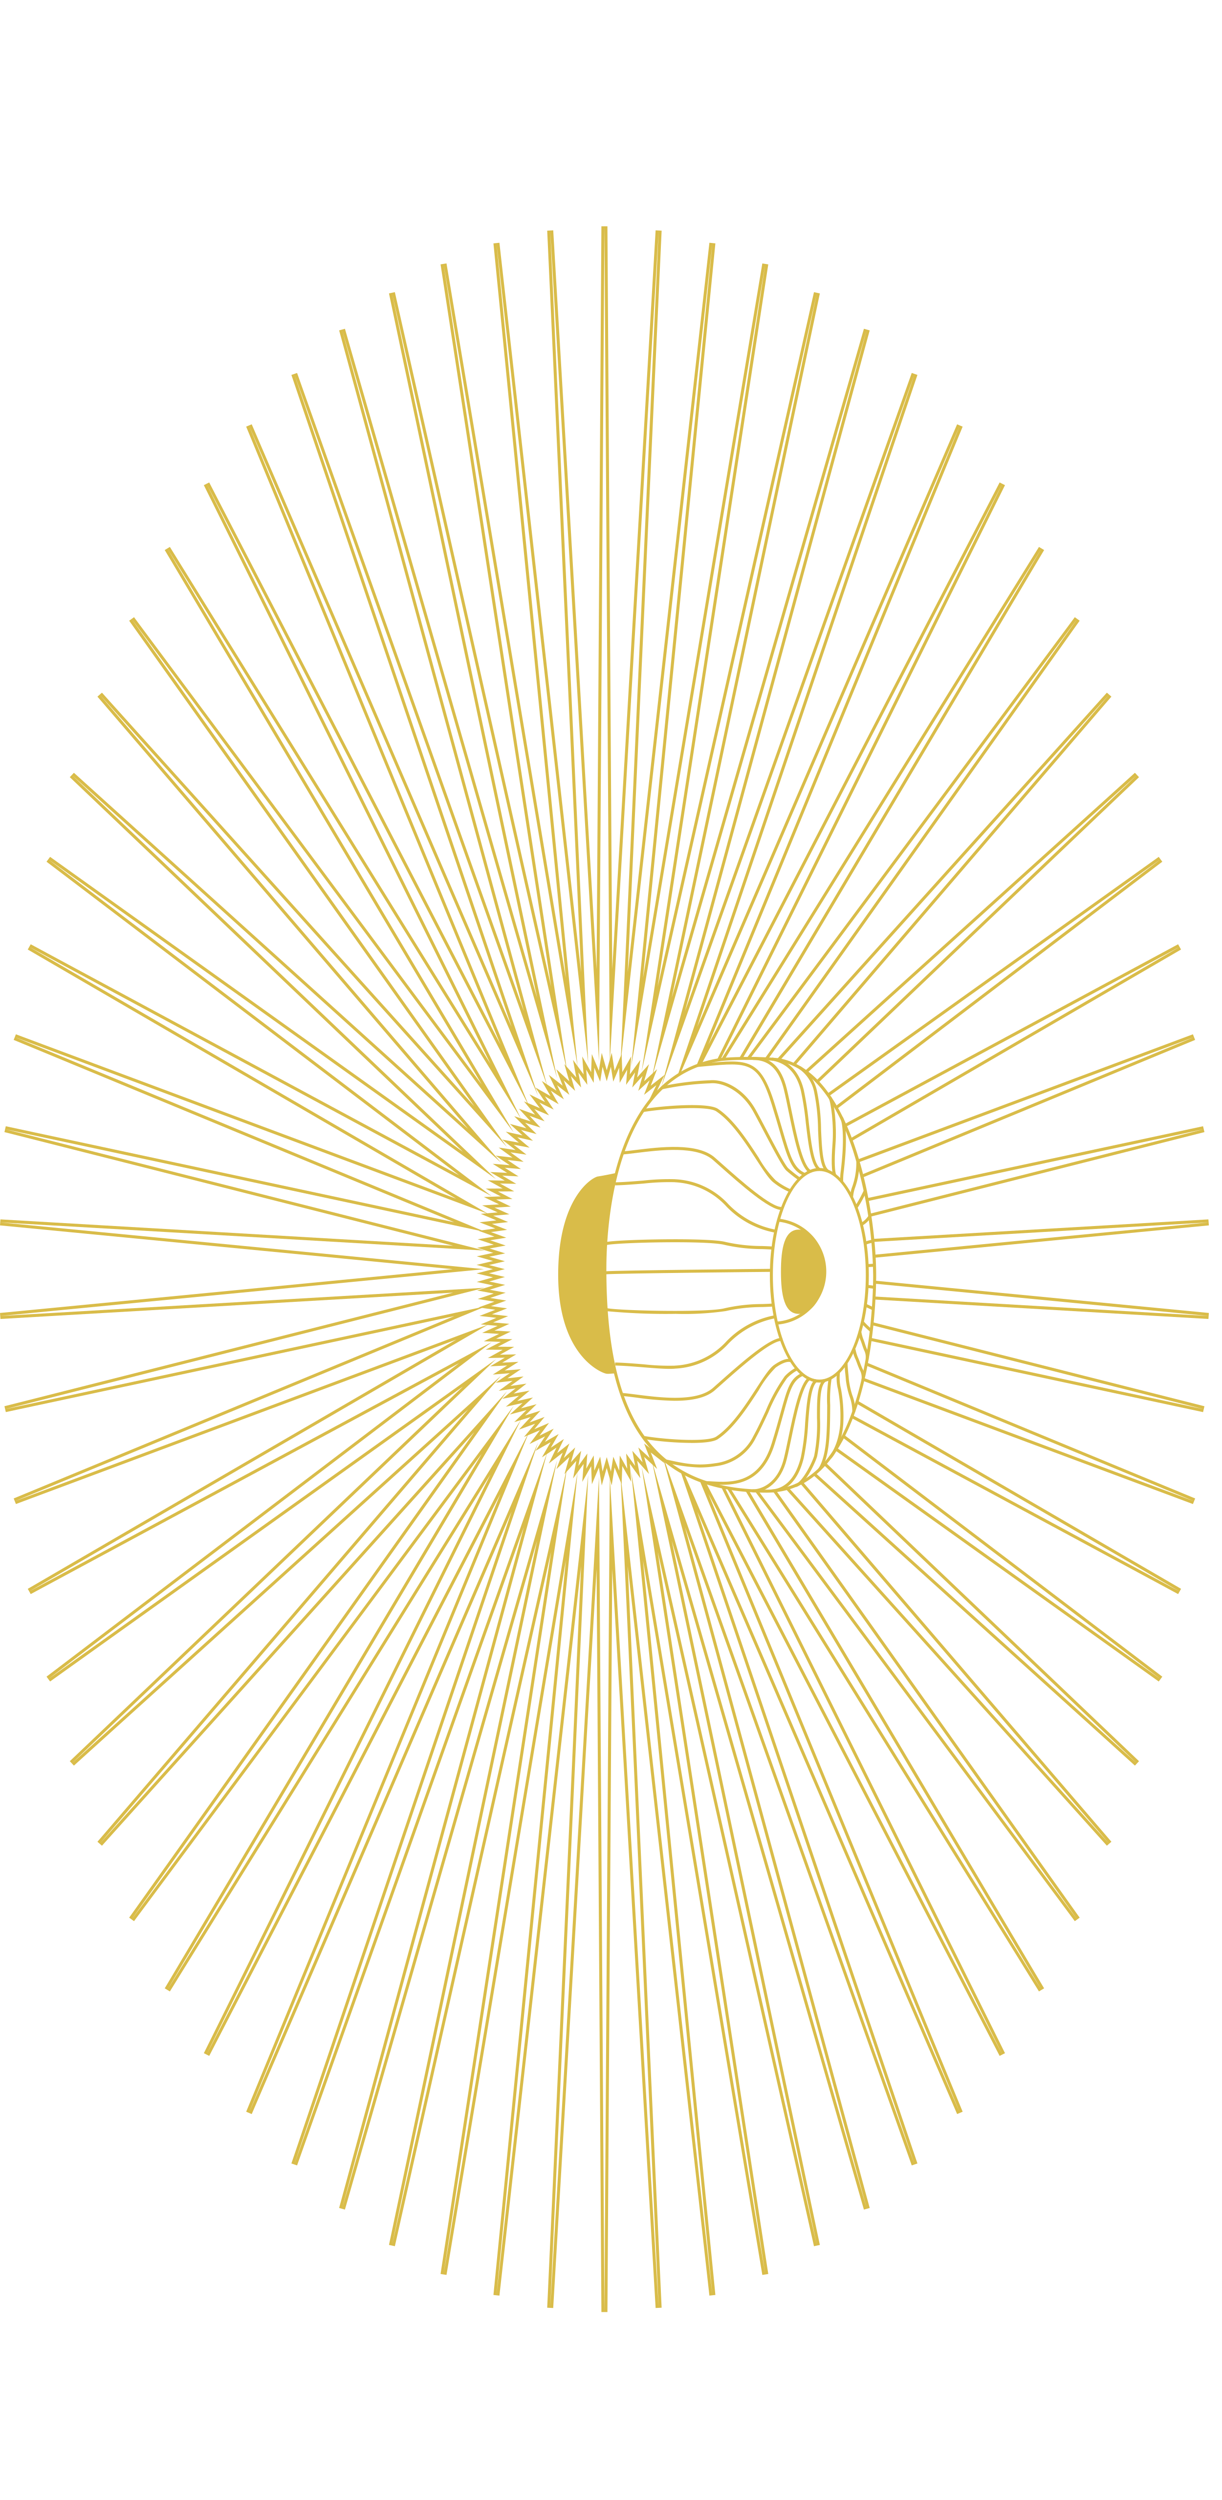 <?xml version="1.0" encoding="UTF-8"?>
<svg xmlns="http://www.w3.org/2000/svg" xmlns:xlink="http://www.w3.org/1999/xlink" width="220" height="450" viewBox="0 0 220 450">
  <defs>
    <clipPath id="clip-path">
      <rect id="Rectangle_1488" data-name="Rectangle 1488" width="217.628" height="375.46" fill="none"></rect>
    </clipPath>
  </defs>
  <g id="Group_646" data-name="Group 646" transform="translate(-961 -2539)">
    <rect id="Rectangle_138" data-name="Rectangle 138" width="220" height="450" transform="translate(961 2539)" fill="#fff"></rect>
    <g id="Group_582" data-name="Group 582" transform="translate(961 2579.738)">
      <path id="Path_525" data-name="Path 525" d="M108.814,0l.972,150.4L118.573.76,111.723,150.7,128.254,3.021,113.636,151.3,137.778,6.769,115.511,152.194,147.069,11.975l-29.738,141.4,38.72-134.776L119.083,154.826l45.571-128.25-43.9,129.969L172.807,35.857l-50.481,122.66L180.445,46.359,123.789,160.723,187.506,58,125.133,163.146l68.8-92.461-67.588,95.083,73.33-81.455-72.258,84.253,77.269-69.793-76.347,72.745,80.586-57.569L129.1,174.6l83.255-44.881L129.7,177.79l85.253-31.833-84.82,35.1L216.7,162.532l-86.3,21.849,87.179-5.072-87.091,8.423,87.091,8.422L130.4,191.08l86.3,21.85L130.136,194.4l84.82,35.1L129.7,197.671l82.654,48.07L129.1,200.86l79.822,60.652-80.586-57.569,76.347,72.745L127.417,206.9l72.258,84.253-73.33-81.454,67.588,95.082-68.8-92.461,62.373,105.147L123.789,214.738,180.445,329.1,122.326,216.944,172.807,339.6,120.752,218.915l43.9,129.968L119.083,220.634l36.968,136.232-38.72-134.777,29.738,141.4L115.511,223.268l22.267,145.424L113.636,224.16,128.254,372.44,111.723,224.758l6.85,149.943-8.787-149.643-.972,150.4-.973-150.4L99.055,374.7l6.85-149.943L89.375,372.44,103.992,224.16,79.85,368.692l22.268-145.424L70.56,363.487l29.738-141.4L61.577,356.866,98.545,220.634,52.974,348.884l43.9-129.968L44.821,339.6,95.3,216.944,37.183,329.1,93.838,214.738,30.122,317.462,92.5,212.315,23.7,304.776l67.588-95.082-73.33,81.454L90.211,206.9,12.943,276.688,89.29,203.943,8.7,261.512,88.526,200.86,5.271,245.741l82.654-48.07L2.672,229.5l84.82-35.1L.928,212.93l86.3-21.85L.052,196.153l87.092-8.422L.052,179.308l87.179,5.072L.928,162.532l86.565,18.527-84.82-35.1L87.925,177.79,5.271,129.72,88.526,174.6,8.7,113.95,89.29,171.518,12.943,98.773l77.269,69.793L17.953,84.313l73.33,81.455L23.7,70.685l68.8,92.461L30.122,58,93.838,160.723,37.183,46.359,95.3,158.517,44.821,35.857,96.876,156.546,52.974,26.577l45.571,128.25L61.577,18.595,100.3,153.371,70.56,11.975l31.558,140.219L79.85,6.769,103.992,151.3,89.375,3.021,105.905,150.7,99.055.76,107.842,150.4Zm-.542,0-.865,133.759L99.6.728,98.514.785l6.1,133.5L89.913,2.961l-1.078.113L101.872,135.32,80.385,6.68l-1.071.171,19.906,130-28.132-125-1.059.23L96.69,138.853,62.1,18.445l-1.044.292L94.31,141.29,53.485,26.4l-1.024.356L92.106,144.119,45.319,35.642l-1,.421L90.1,147.3,37.665,46.109l-.967.49L88.3,150.773,30.583,57.714l-.927.563,57.076,96.217L24.13,70.362,23.253,71l62.133,87.409L18.356,83.95l-.815.715,66.722,77.8L13.306,98.371l-.738.794,70.789,67.449L9.019,113.509l-.643.872L82.654,170.82,5.529,129.243l-.53.946L82.136,175.05,2.862,145.45l-.4,1.009,79.318,32.824L1.042,162,.8,163.057,81.58,183.509l-81.5-4.742L0,179.848l81.514,7.883L0,195.613l.084,1.081,81.5-4.742L.8,212.4l.247,1.055,80.742-17.28L2.465,229l.4,1.008,79.274-29.6L5,245.273l.53.946,77.126-41.577L8.376,261.08l.643.872,74.338-53.106L12.568,276.3l.738.794L84.264,213,17.542,290.8l.815.715,67.03-74.457L23.253,304.462l.876.637,62.6-84.132L29.656,317.185l.927.562L88.3,224.688,36.7,328.861l.967.49L90.1,228.164,44.32,339.4l1,.421L92.106,231.342,52.46,348.711l1.024.354L94.31,234.172,61.054,356.724l1.044.292L96.69,236.608,70.029,363.375l1.059.231,28.132-125-19.906,130,1.071.171,21.487-128.64L88.835,372.387l1.078.114,14.7-131.322-6.1,133.5,1.082.056L107.408,241.7l.865,133.76h1.084l.864-133.76,7.812,133.033,1.082-.056-6.1-133.5,14.7,131.322,1.078-.114L115.757,240.141l21.487,128.64,1.071-.171-19.906-130,28.132,125,1.059-.231L120.938,236.608l34.593,120.408,1.044-.292L123.318,234.172l40.826,114.894,1.024-.354L125.522,231.342,172.31,339.819l1-.421-45.78-111.234,52.435,101.187.967-.49L129.324,224.688l57.722,93.059.927-.562L130.9,220.967,193.5,305.1l.876-.637-62.133-87.408,67.031,74.457.814-.715L133.364,213l70.959,64.093.737-.794-70.789-67.449,74.339,53.106.643-.872-74.278-56.439L212.1,246.219l.53-.946-77.136-44.861,79.273,29.6.4-1.008-79.318-32.824,80.742,17.28.247-1.055-80.785-20.453,81.5,4.742.083-1.081-81.514-7.882,81.514-7.883-.083-1.081-81.5,4.742,80.785-20.452L216.587,162l-80.742,17.281,79.318-32.824-.4-1.009-79.273,29.6,77.136-44.861-.53-.946L134.975,170.82l74.278-56.439-.643-.872-74.339,53.106L205.06,99.165l-.737-.794-70.959,64.092,66.723-77.8-.814-.715-67.031,74.458L194.375,71l-.876-.637-62.6,84.132,57.076-96.217-.927-.563-57.722,93.059L180.931,46.6l-.967-.49L127.529,147.3l45.78-111.235-1-.421L125.522,144.119,165.168,26.751l-1.024-.356L123.318,141.29,156.575,18.737l-1.044-.292L120.938,138.854,147.6,12.086l-1.059-.23-28.132,125,19.906-130-1.071-.171L115.757,135.32,128.794,3.074l-1.078-.113-14.7,131.322,6.1-133.5L118.033.728,110.221,133.76,109.356,0Z" transform="translate(0 0)" fill="#d9bc49"></path>
      <path id="Path_526" data-name="Path 526" d="M180.854,352.427l-.514-3.224-1.265,3.007-.128-3.256-1.6,2.828.242-3.236-1.895,2.62.583-3.172-2.14,2.4.884-3.081-2.338,2.173,1.146-2.971-2.5,1.956,1.373-2.852-2.625,1.75,1.566-2.731-2.724,1.559,1.731-2.612-2.8,1.382,1.873-2.494-2.865,1.218,2-2.382-2.914,1.066,2.105-2.274-2.953.925,2.2-2.171-2.982.795,2.283-2.073-3.006.672,2.358-1.979-3.024.557,2.426-1.888-3.039.448,2.486-1.8-3.047.344,2.54-1.717-3.054.247,2.589-1.635-3.057.152,2.635-1.555-3.058.062L163.016,328l-3.055-.024,2.714-1.4-3.052-.108,2.749-1.328-3.046-.189,2.78-1.255-3.04-.266,2.811-1.181-3.03-.342,2.84-1.111-3.02-.416,2.864-1.04-3.007-.489,2.888-.972-2.995-.56,2.909-.9-2.979-.631,2.929-.835-2.964-.7,2.948-.767-2.945-.769,2.963-.7-2.929-.836,2.98-.632-2.91-.906,2.994-.56-2.887-.972,3.008-.49-2.864-1.043,3.019-.417-2.839-1.112,3.03-.341-2.812-1.182,3.038-.264-2.783-1.253,3.047-.185-2.748-1.327,3.052-.107-2.715-1.4,3.055-.023-2.677-1.477,3.056.064L160.759,296l3.056.154-2.591-1.633,3.053.248-2.541-1.715,3.046.346-2.485-1.8,3.039.447-2.426-1.887,3.025.555-2.358-1.978,3.007.67-2.284-2.072,2.983.793-2.2-2.171,2.953.923-2.1-2.273,2.914,1.064-2-2.382,2.865,1.216-1.875-2.493,2.8,1.379-1.733-2.609,2.725,1.557-1.567-2.73,2.626,1.749-1.374-2.852,2.5,1.954-1.148-2.97,2.341,2.172-.885-3.08,2.141,2.4-.584-3.172,1.9,2.619-.243-3.235,1.6,2.827.128-3.256,1.268,3.006.515-3.223.9,3.137.9-3.14.514,3.224,1.265-3.007.128,3.256,1.6-2.828-.242,3.235,1.895-2.62-.583,3.173,2.14-2.4-.884,3.081,2.338-2.172-1.146,2.97,2.5-1.956L190.8,281.35l2.624-1.751-1.566,2.732,2.724-1.559-1.731,2.611,2.8-1.381-1.873,2.494,2.865-1.217-2,2.382,2.914-1.066-2.105,2.274,2.953-.926-2.2,2.171,2.982-.8-2.283,2.073,3.006-.672-2.358,1.979,3.025-.557-2.426,1.888,3.039-.448-2.486,1.8,3.047-.345-2.539,1.717,3.053-.246-2.589,1.635,3.056-.153-2.634,1.556,3.058-.062-2.676,1.478,3.055.024-2.714,1.4,3.052.108-2.749,1.328,3.046.189-2.78,1.255,3.04.265-2.811,1.182,3.03.341-2.84,1.111,3.02.416-2.865,1.041,3.007.489-2.888.972,2.995.56-2.91.9,2.979.63-2.928.835,2.964.7-2.949.767,2.946.769-2.963.7,2.93.836-2.981.632,2.91.9-2.994.56,2.887.972-3.009.49,2.865,1.043-3.02.416,2.84,1.113-3.029.341,2.812,1.182-3.039.264,2.783,1.253-3.048.185,2.748,1.327-3.052.106,2.715,1.4-3.055.023,2.677,1.477-3.056-.063,2.635,1.554-3.056-.154,2.59,1.633-3.053-.248,2.541,1.714-3.046-.346,2.485,1.8-3.039-.448,2.426,1.887-3.025-.555,2.358,1.977-3.007-.67,2.284,2.072-2.983-.793,2.2,2.172-2.953-.924,2.1,2.274-2.914-1.064,2,2.381-2.865-1.216,1.875,2.493-2.8-1.38,1.733,2.61-2.725-1.557,1.567,2.73-2.626-1.748,1.374,2.851-2.5-1.954,1.148,2.97-2.341-2.171.885,3.08-2.141-2.4.584,3.172-1.9-2.618.243,3.235-1.6-2.827-.128,3.255-1.268-3-.515,3.223-.9-3.138Zm.9-5.11.749,2.615.43-2.686,1.058,2.509.107-2.725,1.349,2.377-.2-2.732,1.614,2.229-.5-2.716,1.847,2.067-.768-2.673,2.048,1.9-1.011-2.613,2.217,1.733-1.225-2.542,2.357,1.569-1.413-2.462,2.472,1.413L191.3,342.2l2.568,1.264-1.723-2.292,2.645,1.122-1.851-2.2,2.71.99-1.962-2.119,2.76.863-2.062-2.034,2.8.745-2.15-1.951,2.836.632-2.228-1.869,2.863.526-2.3-1.789,2.884.425-2.365-1.71,2.9.33-2.421-1.634,2.914.237-2.474-1.56,2.924.147-2.523-1.486,2.93.061-2.565-1.416,2.931-.022-2.605-1.346,2.932-.1-2.643-1.277,2.927-.178-2.676-1.206,2.926-.254-2.707-1.138,2.92-.329-2.736-1.072,2.912-.4-2.762-1.005,2.9-.473-2.788-.938,2.892-.541-2.809-.874,2.878-.61-2.829-.807,2.865-.678-2.849-.743,2.847-.741-2.865-.675,2.83-.807-2.878-.609,2.808-.872-2.891-.541,2.787-.938-2.9-.471,2.763-1-2.912-.4,2.737-1.071-2.92-.329,2.708-1.138-2.924-.255,2.678-1.209-2.931-.182,2.643-1.277-2.933-.1,2.606-1.347-2.932-.023,2.565-1.418-2.929.06,2.521-1.489-2.924.146,2.473-1.562-2.914.235,2.42-1.637-2.9.328,2.363-1.713-2.886.425,2.3-1.789-2.863.527,2.228-1.87-2.836.634,2.149-1.951-2.8.747,2.061-2.034-2.759.865,1.961-2.119-2.708.991,1.849-2.206-2.644,1.124,1.722-2.292-2.568,1.265,1.578-2.379-2.472,1.414,1.412-2.462-2.355,1.571,1.224-2.543-2.215,1.734,1.009-2.614-2.046,1.9.767-2.672-1.846,2.068.5-2.714-1.612,2.229.2-2.732-1.348,2.379-.107-2.724-1.056,2.509-.429-2.685-.746,2.613-.75-2.616-.43,2.687-1.058-2.509-.107,2.724-1.349-2.378.2,2.733-1.614-2.229.5,2.715-1.847-2.067.768,2.673-2.048-1.9,1.011,2.614-2.217-1.733,1.225,2.542-2.357-1.569L173.1,283.8l-2.472-1.413,1.579,2.378-2.568-1.264,1.723,2.292-2.645-1.122,1.85,2.2-2.709-.989,1.962,2.119-2.76-.863,2.062,2.034-2.8-.745,2.15,1.951-2.836-.633,2.228,1.869-2.863-.526,2.3,1.789-2.884-.424,2.365,1.71-2.9-.33,2.421,1.634-2.913-.237,2.473,1.559-2.924-.147,2.523,1.488-2.93-.062,2.565,1.416-2.931.022,2.605,1.345-2.932.1,2.644,1.277-2.929.178,2.677,1.205-2.926.254L164,305.011l-2.92.329,2.736,1.071-2.912.4,2.763,1.006-2.9.473,2.788.939-2.892.541,2.808.874-2.878.61,2.829.807-2.865.678,2.849.744-2.847.741,2.864.675-2.829.807,2.878.609-2.809.872,2.891.541-2.787.938,2.9.471-2.763,1,2.911.4-2.737,1.071,2.92.329-2.708,1.138,2.924.256-2.678,1.208,2.931.182L161.829,326l2.933.1-2.606,1.347,2.932.023-2.565,1.417,2.929-.06-2.522,1.489,2.924-.146-2.473,1.562,2.914-.235-2.421,1.636,2.9-.328-2.363,1.712,2.886-.425-2.3,1.79,2.863-.528-2.228,1.87,2.836-.634-2.149,1.951,2.8-.747-2.061,2.034,2.759-.865-1.961,2.119,2.708-.991-1.849,2.206,2.644-1.124-1.722,2.293,2.568-1.265-1.578,2.378,2.472-1.414-1.412,2.463,2.356-1.572-1.224,2.543,2.215-1.734-1.009,2.614,2.046-1.9-.767,2.673,1.846-2.069-.5,2.714,1.612-2.229-.2,2.733,1.348-2.38.107,2.724,1.056-2.509L181,349.93Z" transform="translate(-72.519 -125.76)" fill="#d9bc49"></path>
      <g id="Group_581" data-name="Group 581">
        <g id="Group_580" data-name="Group 580" clip-path="url(#clip-path)">
          <path id="Path_527" data-name="Path 527" d="M200.951,314.341c0-6.344.738-34.917,20.978-37.744a65.064,65.064,0,0,1,10.125.025c13.525,2.142,17.471,28.2,17.471,38.826,0,9.289-2.067,38.858-19.489,38.858s-29.085-8.993-29.085-39.965" transform="translate(-92.051 -126.617)" fill="#fff"></path>
          <path id="Path_528" data-name="Path 528" d="M229.807,354.346c-20.3,0-29.356-12.41-29.356-40.236,0-8.223,1.529-35.264,21.212-38.013a64.654,64.654,0,0,1,10.2.026c13.373,2.118,17.7,27.253,17.7,39.094,0,4-.554,39.129-19.76,39.129m-3.5-77.894a41.269,41.269,0,0,0-4.571.182c-19.249,2.689-20.745,29.364-20.745,37.476,0,27.452,8.887,39.694,28.814,39.694,18.678,0,19.218-34.637,19.218-38.587a78.353,78.353,0,0,0-3.65-22.511c-2.208-6.688-6.358-14.9-13.592-16.048a52.968,52.968,0,0,0-5.475-.206" transform="translate(-91.822 -126.387)" fill="#d9bc49"></path>
          <path id="Path_529" data-name="Path 529" d="M195.9,314.452s-2.28.483-3.313.631-7.16,3.806-7.16,17.7,7.05,17.3,8.416,17.739c.465.15.659.08,1.954,0a95.309,95.309,0,0,1-1.954-17.207,84.592,84.592,0,0,1,2.058-18.865" transform="translate(-84.937 -144.043)" fill="#d9bc49"></path>
          <path id="Path_530" data-name="Path 530" d="M264.665,351.433c-4.911,0-8.908-8.665-8.908-19.316s4-19.317,8.908-19.317,8.908,8.665,8.908,19.317-4,19.316-8.908,19.316m0-38.091c-4.613,0-8.366,8.423-8.366,18.775s3.753,18.774,8.366,18.774,8.366-8.422,8.366-18.774-3.753-18.775-8.366-18.775" transform="translate(-117.156 -143.286)" fill="#d9bc49"></path>
          <path id="Path_531" data-name="Path 531" d="M267.3,340.853c0,4.19-2.09,7.586-4.668,7.586s-3.194-3.4-3.194-7.586.616-7.586,3.194-7.586,4.668,3.4,4.668,7.586" transform="translate(-118.843 -152.662)" fill="#d9bc49"></path>
          <path id="Path_532" data-name="Path 532" d="M257.977,348.722l-.035-.54a9.027,9.027,0,0,0,.406-17.979l.059-.539a9.569,9.569,0,0,1-.43,19.058" transform="translate(-118.157 -151.011)" fill="#d9bc49"></path>
          <path id="Path_533" data-name="Path 533" d="M250.9,298.023c-2.329-.981-2.961-3.141-4.487-8.36-.38-1.3-.812-2.776-1.341-4.479-2.42-7.786-4.242-7.617-11.913-6.91l-1.415.129-.048-.54,1.413-.129c7.63-.7,9.931-.915,12.481,7.288.531,1.708.963,3.185,1.344,4.488,1.475,5.044,2.085,7.132,4.178,8.012Z" transform="translate(-106.133 -127.081)" fill="#d9bc49"></path>
          <path id="Path_534" data-name="Path 534" d="M244.388,301.641a24.336,24.336,0,0,1-2.209-1.73c-.651-.6-2.251-3.634-3.944-6.849-.694-1.316-1.41-2.678-2.015-3.776-1.947-3.532-5.282-5.244-7.572-5.1l-.3.018a50.186,50.186,0,0,0-8.586,1.083l-.119-.529a50.607,50.607,0,0,1,8.672-1.1l.3-.018c2.384-.144,5.928,1.477,8.078,5.381.608,1.1,1.326,2.467,2.02,3.785,1.523,2.892,3.249,6.169,3.831,6.7a24.571,24.571,0,0,0,2.15,1.684Z" transform="translate(-100.612 -129.926)" fill="#d9bc49"></path>
          <path id="Path_535" data-name="Path 535" d="M239.972,307.6a11.886,11.886,0,0,1-2.893-1.7c-.836-.586-1.876-2.186-3.194-4.212-1.974-3.035-4.43-6.812-7.21-8.665-1.464-.975-8.93-.558-13.227.146l-.088-.535c3.948-.647,11.876-1.221,13.615-.062,2.872,1.915,5.362,5.744,7.363,8.821a19.035,19.035,0,0,0,3.051,4.064,12.328,12.328,0,0,0,2.724,1.625Z" transform="translate(-97.736 -133.714)" fill="#d9bc49"></path>
          <path id="Path_536" data-name="Path 536" d="M235.417,317.159c-2.214,0-7.39-4.593-11.185-7.96-.417-.37-.815-.723-1.185-1.049-2.952-2.6-9.523-1.791-13.871-1.255-.942.116-1.757.216-2.424.268l-.042-.54c.655-.051,1.464-.151,2.4-.266,4.443-.547,11.16-1.373,14.294,1.386.372.327.77.68,1.187,1.051,3.57,3.168,8.974,7.959,10.889,7.822l.037.541c-.033,0-.067,0-.1,0" transform="translate(-94.689 -140.08)" fill="#d9bc49"></path>
          <path id="Path_537" data-name="Path 537" d="M233.174,326.12a16.229,16.229,0,0,1-8.763-4.685,13.424,13.424,0,0,0-9.24-4.385l-.14-.014a41.55,41.55,0,0,0-5.553.246c-1.759.142-3.577.289-5.12.321l-.011-.542c1.526-.032,3.337-.178,5.087-.319a41.5,41.5,0,0,1,5.648-.245l.14.013a13.912,13.912,0,0,1,9.574,4.544,15.944,15.944,0,0,0,8.445,4.529Z" transform="translate(-93.606 -144.963)" fill="#d9bc49"></path>
          <path id="Path_538" data-name="Path 538" d="M260.157,296.691c-1.588-1.117-2.66-6.35-3.606-10.967-.3-1.462-.583-2.842-.855-3.95-1.169-4.751-3.721-5.311-5.548-5.311h-.02v-.542h.018c3.185,0,5.116,1.819,6.077,5.723.275,1.118.56,2.5.86,3.971.88,4.294,1.976,9.639,3.388,10.633Z" transform="translate(-114.577 -126.393)" fill="#d9bc49"></path>
          <path id="Path_539" data-name="Path 539" d="M264.8,296.493c-1.375-.968-1.814-4.675-2.279-8.6a52.562,52.562,0,0,0-.892-5.81c-.978-3.977-3.388-5.142-5.237-5.419l.081-.536c2.013.3,4.633,1.557,5.682,5.826a52.9,52.9,0,0,1,.9,5.877c.43,3.634.875,7.392,2.053,8.222Z" transform="translate(-117.447 -126.487)" fill="#d9bc49"></path>
          <path id="Path_540" data-name="Path 540" d="M270.421,298.087c-1.277-.9-1.418-4.037-1.582-7.67a36.044,36.044,0,0,0-.7-6.738,6.63,6.63,0,0,0-2.769-4.25l.287-.46a7.308,7.308,0,0,1,3.008,4.574,36.46,36.46,0,0,1,.712,6.849c.145,3.2.293,6.506,1.353,7.252Z" transform="translate(-121.561 -127.789)" fill="#d9bc49"></path>
          <path id="Path_541" data-name="Path 541" d="M237.479,401c-.642,0-1.246-.034-1.79-.063-.408-.023-.787-.044-1.128-.048l.008-.542c.348,0,.734.026,1.151.049,3.344.186,8.385.463,10.663-6.869.681-2.191,1.188-4.036,1.6-5.519,1.216-4.416,1.719-6.245,3.89-7.159l.21.5c-1.929.812-2.412,2.566-3.578,6.8-.409,1.486-.918,3.336-1.6,5.536-2.007,6.459-6.181,7.313-9.421,7.313" transform="translate(-107.447 -174.458)" fill="#d9bc49"></path>
          <path id="Path_542" data-name="Path 542" d="M227.231,397.076a27.849,27.849,0,0,1-6.267-.927l.118-.529c3.471.779,5.594,1.195,8.853.695a8.772,8.772,0,0,0,6.891-4.855c.757-1.373,1.509-2.983,2.236-4.54a31.327,31.327,0,0,1,3.425-6.258,7.782,7.782,0,0,1,2.08-1.585l.245.483a7.4,7.4,0,0,0-1.917,1.457,31.229,31.229,0,0,0-3.343,6.131c-.731,1.565-1.487,3.183-2.253,4.572a9.268,9.268,0,0,1-7.282,5.128,18.126,18.126,0,0,1-2.787.226" transform="translate(-101.218 -173.647)" fill="#d9bc49"></path>
          <path id="Path_543" data-name="Path 543" d="M222.46,391.333a57.452,57.452,0,0,1-8.516-.7l.088-.535c4.273.7,11.426,1.087,12.91.1,2.78-1.853,5.236-5.63,7.21-8.665,1.318-2.026,2.358-3.627,3.194-4.213,2.187-1.535,3.081-1.064,3.177-1.005l-.286.461h0s-.715-.321-2.581.988a19.006,19.006,0,0,0-3.051,4.065c-2,3.077-4.49,6.905-7.363,8.82-.744.5-2.584.69-4.783.69" transform="translate(-98.003 -172.326)" fill="#d9bc49"></path>
          <path id="Path_544" data-name="Path 544" d="M216.238,380.558a56.032,56.032,0,0,1-6.944-.576c-.973-.124-1.813-.23-2.49-.283l.042-.541c.69.055,1.536.162,2.516.286,4.3.547,10.8,1.372,13.727-1.206.371-.326.768-.679,1.185-1.049,3.8-3.368,8.97-7.96,11.185-7.96.035,0,.068,0,.1,0l-.037.541c-1.919-.126-7.32,4.655-10.889,7.822-.418.371-.816.724-1.187,1.051-1.678,1.477-4.384,1.912-7.21,1.912" transform="translate(-94.732 -169.135)" fill="#d9bc49"></path>
          <path id="Path_545" data-name="Path 545" d="M214.156,371.371c-1.232,0-2.939-.138-4.723-.282-1.75-.141-3.561-.287-5.088-.319l.012-.542c1.542.033,3.361.179,5.12.321a41.766,41.766,0,0,0,5.553.247l.141-.014a13.424,13.424,0,0,0,9.24-4.386,16.127,16.127,0,0,1,8.722-4.677l.067.538a15.889,15.889,0,0,0-8.4,4.52,13.911,13.911,0,0,1-9.574,4.545l-.14.013c-.264.025-.576.036-.925.036" transform="translate(-93.606 -165.695)" fill="#d9bc49"></path>
          <path id="Path_546" data-name="Path 546" d="M250.146,403.011c-.073,0-.146,0-.218-.006l.029-.541c1.459.078,4.519-.976,5.647-5.56.263-1.07.535-2.374.824-3.755.953-4.566,2.034-9.741,3.638-10.87l.312.443c-1.43,1.006-2.534,6.291-3.42,10.538-.289,1.386-.562,2.7-.828,3.774-1.019,4.144-3.769,5.977-5.984,5.977" transform="translate(-114.486 -175.113)" fill="#d9bc49"></path>
          <path id="Path_547" data-name="Path 547" d="M256.394,403.349l-.039-.54c2.55-.184,4.367-2.193,5.257-5.81a41.834,41.834,0,0,0,.772-6.182c.277-3.565.54-6.933,1.864-7.865l.312.443c-1.115.785-1.38,4.18-1.636,7.464a42.209,42.209,0,0,1-.786,6.269c-1.2,4.886-3.787,6.08-5.744,6.221" transform="translate(-117.43 -175.421)" fill="#d9bc49"></path>
          <path id="Path_548" data-name="Path 548" d="M264.2,402.38l-.08-.536c1.266-.19,3.159-4.013,3.45-5.14a29.321,29.321,0,0,0,.5-6.8c0-3.26,0-6.076,1.248-6.952l.312.443c-1.016.714-1.017,3.529-1.018,6.51a29.658,29.658,0,0,1-.514,6.935c-.255.984-2.188,5.284-3.895,5.54" transform="translate(-120.986 -175.421)" fill="#d9bc49"></path>
          <path id="Path_549" data-name="Path 549" d="M231.419,338.354c-.49-.047-1.15-.07-1.915-.1a30.669,30.669,0,0,1-6.723-.747c-2.978-.818-18.984-.447-21.208,0l-.108-.531c2.247-.457,18.44-.826,21.46,0a30.281,30.281,0,0,0,6.6.728c.774.027,1.442.049,1.949.1Z" transform="translate(-92.286 -154.14)" fill="#d9bc49"></path>
          <path id="Path_550" data-name="Path 550" d="M213.8,359.687a114.162,114.162,0,0,1-12.331-.49l.108-.531c2.225.452,18.229.823,21.208,0a30.708,30.708,0,0,1,6.723-.747c.765-.026,1.425-.048,1.916-.1l.051.539c-.506.049-1.175.072-1.948.1a30.308,30.308,0,0,0-6.6.728,52.361,52.361,0,0,1-9.129.494" transform="translate(-92.286 -163.912)" fill="#d9bc49"></path>
          <path id="Path_551" data-name="Path 551" d="M200.957,347.292l-.044-.54c2.238-.183,28.866-.436,30-.447l.005.542c-.277,0-27.741.263-29.959.444" transform="translate(-92.033 -158.635)" fill="#d9bc49"></path>
          <path id="Path_552" data-name="Path 552" d="M272.224,399.228l-.393-.373c.01-.011,1.109-1.252,1.434-5.343.155-1.955.166-4.137.176-6.062a22.938,22.938,0,0,1,.278-4.928l.511.179a24.124,24.124,0,0,0-.247,4.752c-.01,1.935-.022,4.127-.178,6.1-.342,4.324-1.53,5.62-1.581,5.673" transform="translate(-124.519 -175.225)" fill="#d9bc49"></path>
          <path id="Path_553" data-name="Path 553" d="M275.816,396.117l-.384-.383c.017-.017,1.685-1.744,2.011-5.853a26.679,26.679,0,0,0-.408-6.238,7.981,7.981,0,0,1-.161-3.139l.511.179a8.2,8.2,0,0,0,.185,2.879,27.09,27.09,0,0,1,.412,6.362c-.343,4.328-2.093,6.119-2.167,6.194" transform="translate(-126.169 -174.299)" fill="#d9bc49"></path>
          <path id="Path_554" data-name="Path 554" d="M282.5,386.413l-.531-.113a7.99,7.99,0,0,0-.518-2.766,15.3,15.3,0,0,1-.63-2.812c-.02-.275-.056-.654-.095-1.054a18.51,18.51,0,0,1-.141-2.1l.54.048c-.025.279.067,1.233.141,2,.039.405.075.789.1,1.067a14.894,14.894,0,0,0,.61,2.7,7.88,7.88,0,0,1,.527,3.028" transform="translate(-128.527 -172.955)" fill="#d9bc49"></path>
          <path id="Path_555" data-name="Path 555" d="M285.343,378.617l-.531-.113a2.754,2.754,0,0,0-.346-1.9c-.128-.3-.275-.644-.425-1.069-.076-.214-.174-.464-.276-.724a5.753,5.753,0,0,1-.568-1.929l.54.048a6.906,6.906,0,0,0,.533,1.683c.1.266.2.522.283.741.145.41.288.744.413,1.037a3.286,3.286,0,0,1,.378,2.226" transform="translate(-129.724 -170.808)" fill="#d9bc49"></path>
          <path id="Path_556" data-name="Path 556" d="M286.98,372.266l-.532-.1a2.7,2.7,0,0,0-.278-1.7c-.1-.269-.221-.577-.342-.955-.061-.192-.14-.415-.222-.648a5.6,5.6,0,0,1-.457-1.725l.54.043a6.77,6.77,0,0,0,.428,1.5c.085.238.165.467.228.664.116.366.231.664.331.926a3.223,3.223,0,0,1,.3,1.993" transform="translate(-130.619 -168.177)" fill="#d9bc49"></path>
          <path id="Path_557" data-name="Path 557" d="M276.129,303.33c-.321-.752-.377-2.8-.154-5.632.277-3.529-.283-7.665-.686-8.287l.455-.295c.552.851,1.035,5.271.771,8.624-.25,3.182-.105,4.864.113,5.376Z" transform="translate(-126.103 -132.438)" fill="#d9bc49"></path>
          <path id="Path_558" data-name="Path 558" d="M279.109,307.514a11.228,11.228,0,0,1,.119-2.037c.072-.643.16-1.444.25-2.582.285-3.63.034-6.148-.363-6.758l.455-.295c.536.827.716,3.679.447,7.1-.09,1.147-.179,1.953-.251,2.6a10.886,10.886,0,0,0-.117,1.94Z" transform="translate(-127.847 -135.518)" fill="#d9bc49"></path>
          <path id="Path_559" data-name="Path 559" d="M282.414,316.974a5.684,5.684,0,0,1,.381-1.918,12.8,12.8,0,0,0,.731-4.6l.538-.063a13.169,13.169,0,0,1-.748,4.812,6.469,6.469,0,0,0-.368,1.671Z" transform="translate(-129.361 -142.185)" fill="#d9bc49"></path>
          <path id="Path_560" data-name="Path 560" d="M284.557,323.336l-.453-.3a25.054,25.054,0,0,0,1.562-2.86l.491.229a25.21,25.21,0,0,1-1.6,2.929" transform="translate(-130.141 -146.666)" fill="#d9bc49"></path>
          <path id="Path_561" data-name="Path 561" d="M286.192,330.469l-.279-.465a4,4,0,0,0,1.4-1.312l.5.2a4.474,4.474,0,0,1-1.623,1.573" transform="translate(-130.97 -150.566)" fill="#d9bc49"></path>
          <path id="Path_562" data-name="Path 562" d="M287.781,365.634a15.657,15.657,0,0,1-1.663-1.6l.4-.364A15.377,15.377,0,0,0,288.1,365.2Z" transform="translate(-131.064 -166.59)" fill="#d9bc49"></path>
          <rect id="Rectangle_1485" data-name="Rectangle 1485" width="0.542" height="1.48" transform="translate(155.79 194.501) rotate(-64.768)" fill="#d9bc49"></rect>
          <rect id="Rectangle_1486" data-name="Rectangle 1486" width="1.332" height="0.542" transform="translate(156.128 186.825) rotate(-3.671)" fill="#d9bc49"></rect>
          <rect id="Rectangle_1487" data-name="Rectangle 1487" width="0.542" height="1.354" transform="translate(156.064 191.093) rotate(-82.687)" fill="#d9bc49"></rect>
          <path id="Path_563" data-name="Path 563" d="M287.454,337.522l-.2-.5a4.637,4.637,0,0,1,1.5-.394l-.044.54a5,5,0,0,0-1.253.357" transform="translate(-131.582 -154.199)" fill="#d9bc49"></path>
        </g>
      </g>
    </g>
  </g>
</svg>
